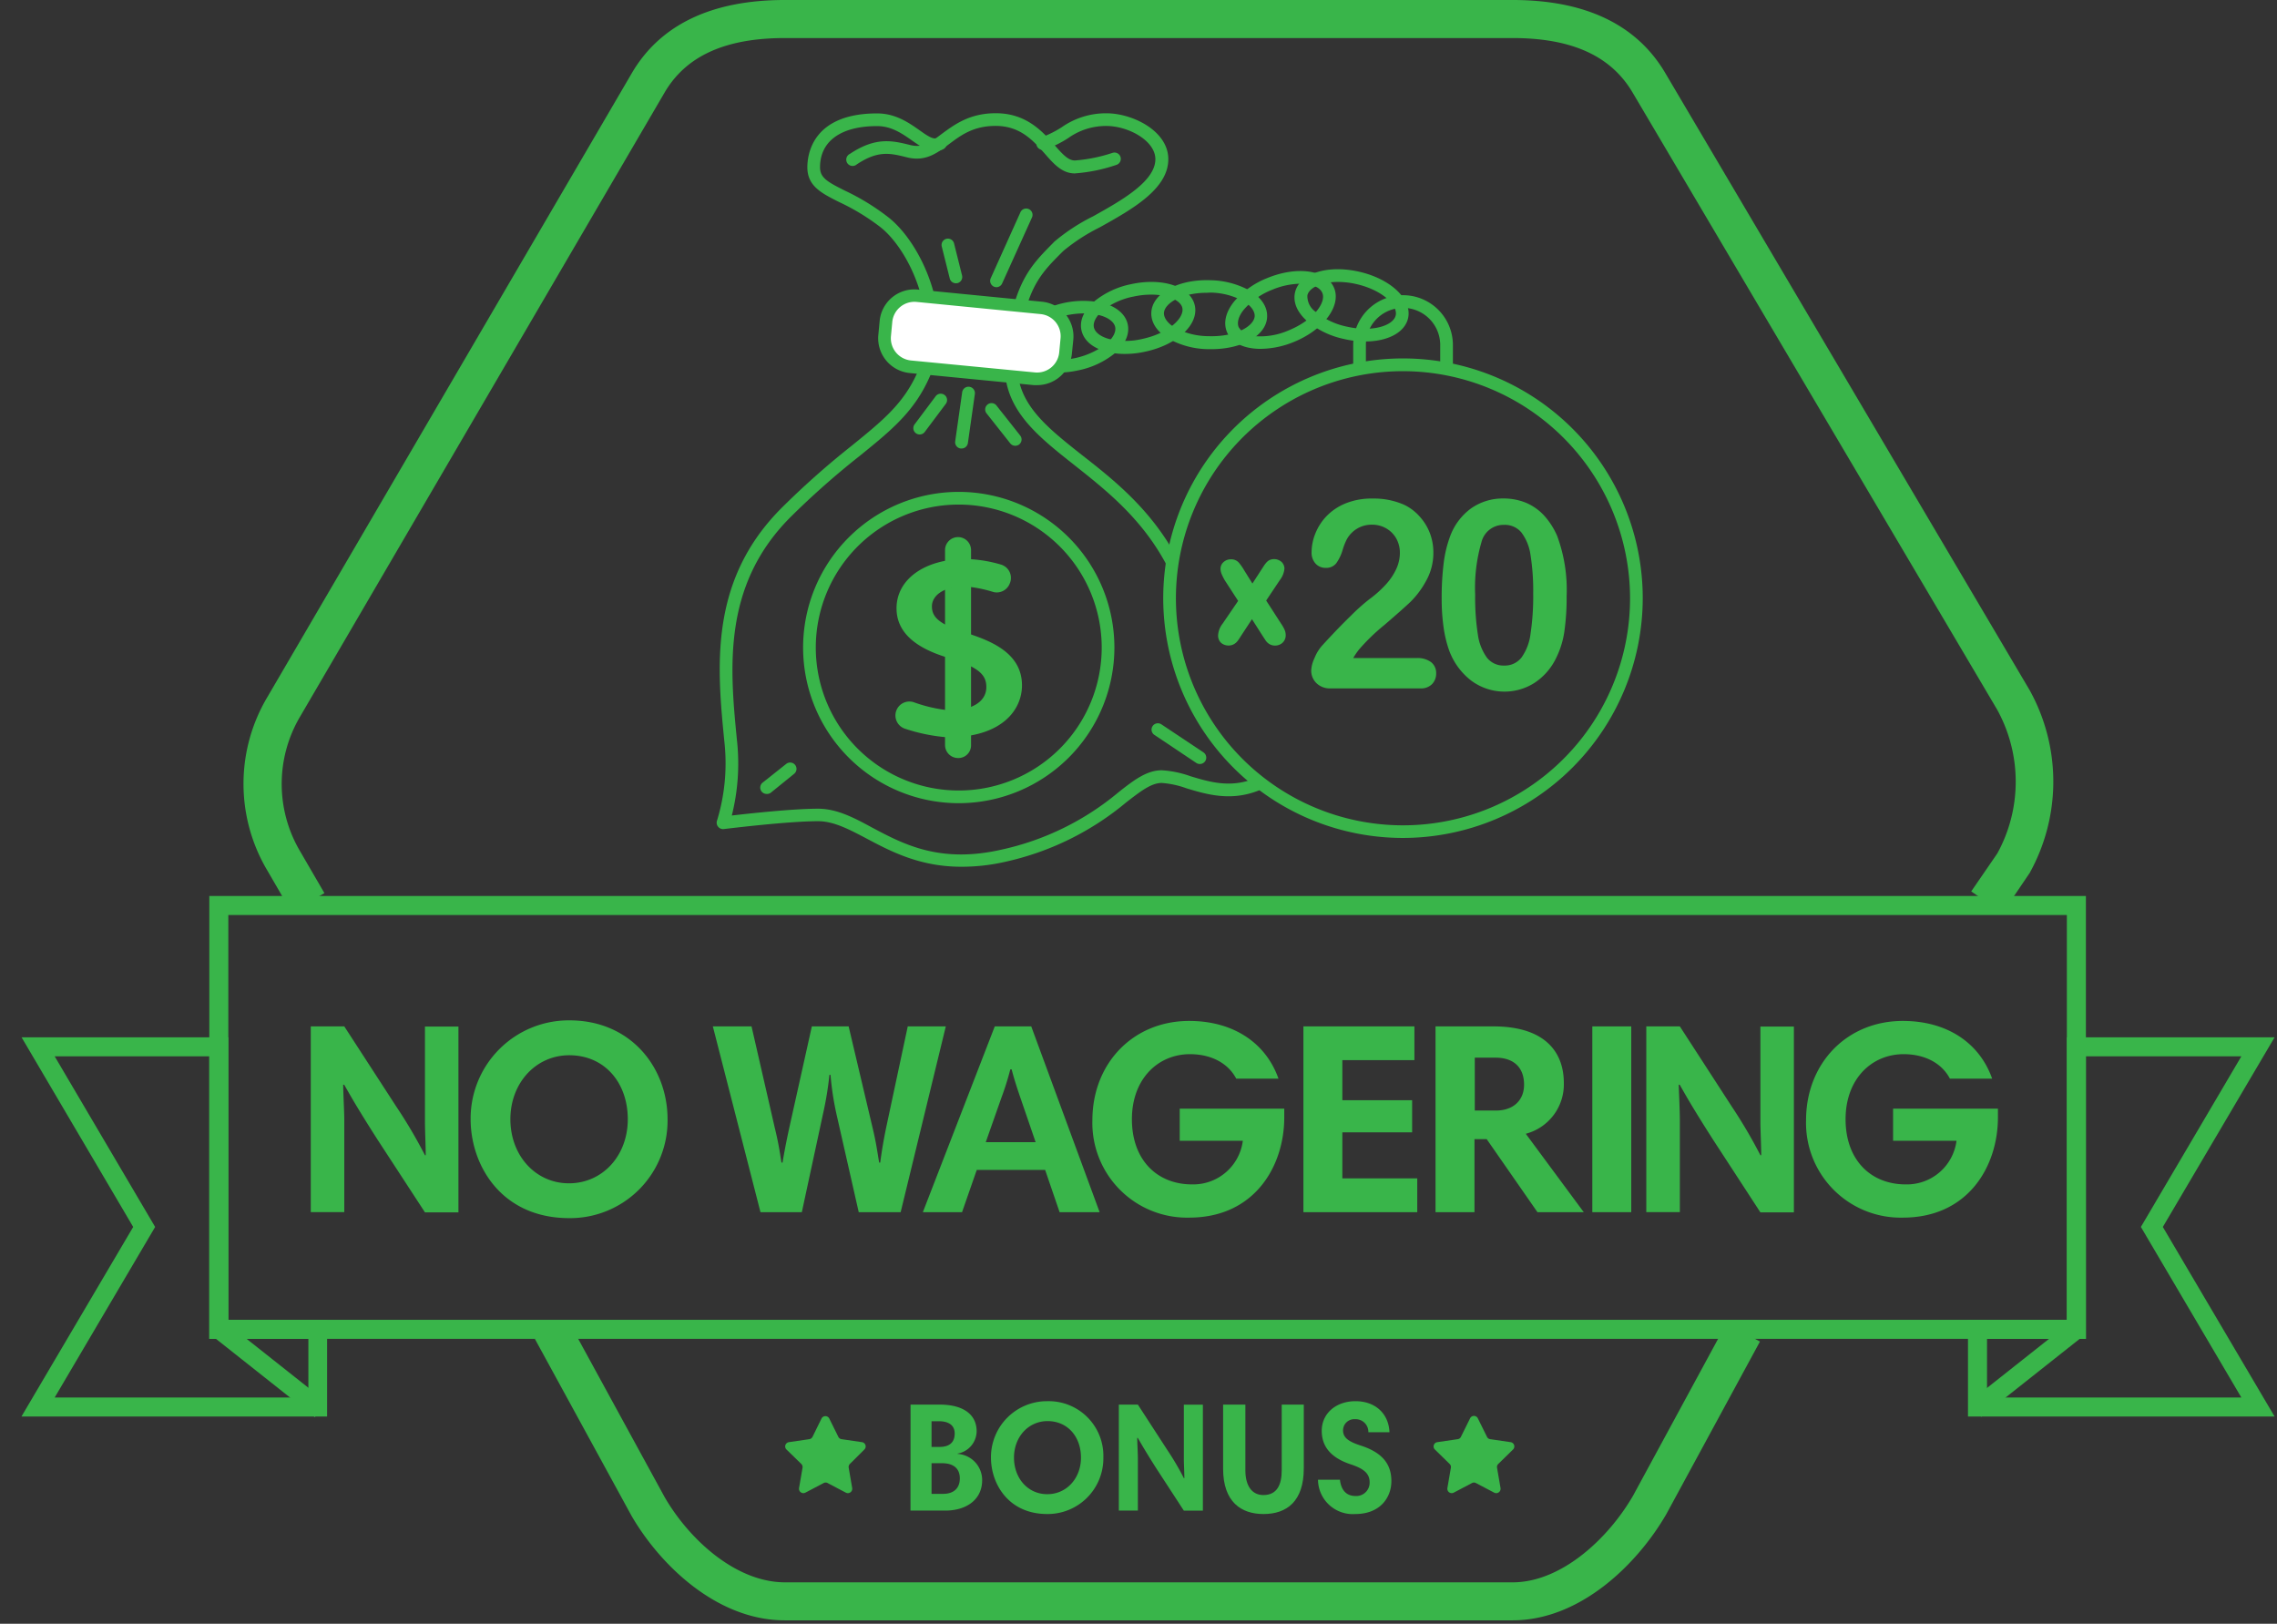 <svg id="Layer_1" data-name="Layer 1" xmlns="http://www.w3.org/2000/svg" viewBox="0 0 359 256"><rect x="0" y="0" width="359" height="256" fill="#333333" stroke="none"/><defs><style>.cls-1{fill:#39b54a;}.cls-2{fill:#fff;}</style></defs><title>501</title><path class="cls-1" d="M238.48,255.46H123.73c-10.81,0-19.79-8.9-24.19-16.53L84.33,211.09l5.26-2.88L104.77,236c3.85,6.68,11.23,13.47,19,13.47H238.48c7.67,0,15.07-6.87,19-13.67l14.72-27.15,5.28,2.86-14.77,27.22C258.23,246.48,249.23,255.46,238.48,255.46Zm77.26-111.53-4.95-3.39,4.12-6a23.5,23.5,0,0,0-.06-22.71L257.49,14.74c-3.4-5.89-9.61-8.74-19-8.74H123.73c-9.41,0-15.63,2.84-19,8.68L47.35,112.92a20.87,20.87,0,0,0,0,21.35l3.8,6.54-5.19,3-3.8-6.55a26.73,26.73,0,0,1,0-27.37L99.54,11.66C104,3.93,112.15,0,123.73,0H238.48c11.57,0,19.71,3.94,24.19,11.71L320,108.81a29.71,29.71,0,0,1,0,28.83l-.13.19Z"/><path class="cls-1" d="M51.57,223.33H3.38L21,193.44l-17.6-29.9H36v44.54H51.57Zm-42.95-3h40v-9.25H33V166.54H8.62l15.84,26.9Z"/><rect class="cls-1" x="40.89" y="205.31" width="3" height="20.88" transform="translate(-153.08 115.08) rotate(-51.63)"/><path class="cls-1" d="M358.62,223.33H310.28V208.08h15.59V163.54h32.75L341,193.44Zm-45.34-3h40.1l-15.84-26.89,15.84-26.9H328.87v44.54H313.28Z"/><rect class="cls-1" x="309.17" y="214.25" width="20.88" height="3" transform="translate(-64.9 244.9) rotate(-38.36)"/><path class="cls-1" d="M328.87,211.08H33V141.26H328.87ZM36,208.08H325.87V144.26H36Z"/><path class="cls-1" d="M130.73,223.61l1.44,2.91a.66.66,0,0,0,.52.38l3.21.47a.68.68,0,0,1,.38,1.16L134,230.8a.68.68,0,0,0-.19.61l.55,3.2a.69.69,0,0,1-1,.72l-2.87-1.51a.66.66,0,0,0-.64,0l-2.87,1.51a.69.69,0,0,1-1-.72l.55-3.2a.69.69,0,0,0-.2-.61L124,228.53a.68.68,0,0,1,.38-1.16l3.21-.47a.68.68,0,0,0,.52-.38l1.43-2.91A.69.69,0,0,1,130.73,223.61Z"/><path class="cls-1" d="M233,223.61l1.44,2.91a.66.66,0,0,0,.52.38l3.21.47a.68.68,0,0,1,.38,1.16l-2.32,2.27a.66.66,0,0,0-.2.61l.55,3.2a.69.69,0,0,1-1,.72l-2.87-1.51a.66.66,0,0,0-.64,0l-2.87,1.51a.69.69,0,0,1-1-.72l.55-3.2a.66.66,0,0,0-.2-.61l-2.32-2.27a.68.68,0,0,1,.38-1.16l3.21-.47a.66.66,0,0,0,.52-.38l1.44-2.91A.68.68,0,0,1,233,223.61Z"/><path class="cls-1" d="M143.56,221.45h4.63c3.46,0,5.79,1.4,5.79,4.22a3.62,3.62,0,0,1-3,3.5v.05a4.13,4.13,0,0,1,3.87,4.14c0,3.09-2.5,4.8-5.83,4.8h-5.47Zm4.46,2.62h-1.15v4.05h1.27c1.65,0,2.38-.81,2.38-2.11S149.59,224.07,148,224.07Zm.52,6.62h-1.67v4.83h1.81c1.72,0,2.65-.91,2.65-2.45S150.33,230.69,148.54,230.69Z"/><path class="cls-1" d="M165.14,220.91a8.62,8.62,0,0,1,8.82,8.9,8.78,8.78,0,0,1-8.85,8.89c-6.13,0-8.87-4.78-8.87-8.89A8.83,8.83,0,0,1,165.14,220.91Zm0,14.66c3,0,5.29-2.48,5.29-5.76s-2.08-5.76-5.27-5.76c-3,0-5.29,2.47-5.29,5.76S162.1,235.57,165.09,235.57Z"/><path class="cls-1" d="M179.3,226.69c0,.79.1,2.41.1,3.17v8.3h-3V221.45h3l4.66,7.18a43.4,43.4,0,0,1,2.59,4.41h.08c0-.83-.08-2.28-.08-3v-8.58h3v16.71h-3l-4.26-6.54c-1.91-3-2.5-4.07-3-4.93Z"/><path class="cls-1" d="M192.84,231.55v-10.1h3.51v10.37c0,2.45,1.05,3.89,2.84,3.89,2.2,0,2.89-1.71,2.89-3.89V221.45h3.48V231.5c0,5.17-2.65,7.2-6.35,7.2C195.71,238.7,192.84,236.82,192.84,231.55Z"/><path class="cls-1" d="M215.74,225.81a2,2,0,0,0-2.08-2.06,1.77,1.77,0,0,0-1.91,1.79c0,1.25,1.15,1.84,2.89,2.4,3.43,1.13,4.73,3,4.73,5.57s-1.76,5.19-5.69,5.19a5.48,5.48,0,0,1-5.88-5.41h3.46c.17,1.54.93,2.57,2.47,2.57a2.1,2.1,0,0,0,2.21-2.16c0-1.39-.91-2.15-3-2.84-3.33-1.1-4.55-3-4.55-5.27,0-2.84,2.35-4.68,5.31-4.68,3.19,0,5.25,2,5.37,4.9Z"/><path class="cls-1" d="M54.11,171c0,1.37.17,4.21.17,5.54v14.56H49V161.82h5.28l8.16,12.58A77.57,77.57,0,0,1,67,182.13h.12c0-1.46-.12-4-.12-5.28v-15h5.28v29.29H67l-7.48-11.47c-3.35-5.24-4.38-7.13-5.24-8.63Z"/><path class="cls-1" d="M89.79,160.87c9.66,0,15.46,7.43,15.46,15.59a15.37,15.37,0,0,1-15.5,15.59c-10.74,0-15.55-8.37-15.55-15.59A15.48,15.48,0,0,1,89.79,160.87Zm-.09,25.69c5.29,0,9.28-4.34,9.28-10.1s-3.65-10.09-9.23-10.09c-5.24,0-9.28,4.34-9.28,10.09S84.46,186.56,89.7,186.56Z"/><path class="cls-1" d="M131.89,175.69a46.57,46.57,0,0,1-.95-6.23h-.17a52.24,52.24,0,0,1-1,6.1l-3.35,15.55H119.9l-7.51-29.29h6.1l3.65,15.93c.69,2.83.81,4,1.07,5.54h.17c.3-1.85.73-4,1.16-5.93L128,161.82h5.8l3.74,15.84c.6,2.45.77,3.87,1.07,5.63h.17c.26-2,.6-3.91.95-5.58l3.39-15.89h6L142,191.11h-6.61Z"/><path class="cls-1" d="M156.84,161.82h5.75l10.78,29.29h-6.31l-2.28-6.66H154l-2.32,6.66h-6.18Zm-1.42,18.25h7.86l-2.4-7c-.56-1.63-1-3-1.38-4.47h-.21a45.15,45.15,0,0,1-1.42,4.51Z"/><path class="cls-1" d="M202.48,174.79v1.41c0,7.56-4.6,15.77-15,15.77a14.93,14.93,0,0,1-15.25-15.34c0-9.06,6.49-15.67,15.25-15.67,7,0,12.11,3.48,14.09,9.1h-6.66c-1.29-2.45-3.95-3.86-7.3-3.86-5,0-9.15,3.86-9.15,10.26s3.95,10.27,9.49,10.27a7.88,7.88,0,0,0,8-6.88H186v-5.06Z"/><path class="cls-1" d="M223,167.14H211.64v6.32h11v5.06h-11v7.26h11.81v5.33H205.5V161.82H223Z"/><path class="cls-1" d="M249.7,191.11h-7.3l-8-11.51h-1.93v11.51h-6.14V161.82h9.1c8.25,0,11.13,4.12,11.13,8.93a8.05,8.05,0,0,1-6,8Zm-13.92-24.36h-3.26v8.34h3.31c2.79,0,4.46-1.63,4.46-4.08C240.29,168.34,238.71,166.75,235.78,166.75Z"/><path class="cls-1" d="M251.05,161.82h6.14v29.29h-6.14Z"/><path class="cls-1" d="M264.67,171c.05,1.37.18,4.21.18,5.54v14.56h-5.29V161.82h5.29L273,174.4a78.86,78.86,0,0,1,4.55,7.73h.13c0-1.46-.13-4-.13-5.28v-15h5.28v29.29h-5.28l-7.47-11.47c-3.35-5.24-4.38-7.13-5.24-8.63Z"/><path class="cls-1" d="M315,174.79v1.41c0,7.56-4.6,15.77-15,15.77a14.93,14.93,0,0,1-15.25-15.34c0-9.06,6.49-15.67,15.25-15.67,7,0,12.11,3.48,14.09,9.1h-6.66c-1.29-2.45-3.95-3.86-7.3-3.86-5,0-9.15,3.86-9.15,10.26s3.95,10.27,9.49,10.27a7.88,7.88,0,0,0,8-6.88h-10v-5.06Z"/><path class="cls-1" d="M184.75,89.5a1,1,0,0,1-.88-.53c-3.87-7.26-9.52-11.72-14.49-15.65-6.25-4.94-11.65-9.2-10.91-17.14C159.53,44.81,162.39,42,166,38.34l.23-.24a30.44,30.44,0,0,1,6.12-4c4.37-2.44,9.81-5.47,9.81-9,0-2.9-4.23-5.24-7.74-5.24a10.23,10.23,0,0,0-6,1.91,16.73,16.73,0,0,1-3.62,1.78,1,1,0,1,1-.63-1.89,15.85,15.85,0,0,0,3.22-1.6,12.14,12.14,0,0,1,7.07-2.2c4.07,0,9.74,2.76,9.74,7.24,0,4.72-5.76,7.93-10.84,10.76a29.35,29.35,0,0,0-5.67,3.67l-.24.23c-3.59,3.59-6,6-7,16.61-.63,6.86,4.13,10.62,10.16,15.39,5.13,4,10.94,8.65,15,16.28a1,1,0,0,1-.88,1.47Z"/><path class="cls-1" d="M151.55,136.65c-6.52,0-11.09-2.41-14.93-4.45-2.78-1.46-5.17-2.73-7.65-2.73-4.87,0-14.75,1.23-14.85,1.24a1,1,0,0,1-.9-.37,1,1,0,0,1-.16-1,30.94,30.94,0,0,0,1.19-12c-1.2-12-2.57-25.72,9-37.28a130.63,130.63,0,0,1,11-9.76c5-4.06,8.33-6.74,10.55-11.93,3.46-8.08-1.21-18.73-5.94-22.52a34.73,34.73,0,0,0-6.57-4c-2.81-1.41-5-2.53-5-5.48,0-2,.79-8.49,11-8.49,2.91,0,5,1.47,6.68,2.65,1.4,1,2.22,1.52,2.85,1.2a1,1,0,1,1,.9,1.79c-1.73.86-3.34-.26-4.9-1.35s-3.25-2.29-5.53-2.29c-5.7,0-9,2.37-9,6.49,0,1.65,1.13,2.29,3.93,3.69a36.43,36.43,0,0,1,6.92,4.26c5.34,4.27,10.41,15.8,6.53,24.87-2.42,5.64-6.08,8.6-11.13,12.69a127.82,127.82,0,0,0-10.88,9.62c-10.9,10.89-9.58,24.06-8.42,35.68a33.59,33.59,0,0,1-.86,11.39c3-.34,9.71-1.07,13.59-1.07,3,0,5.7,1.44,8.58,3,5,2.66,10.74,5.67,20.45,3.43a43,43,0,0,0,18.32-9c2.52-2,4.52-3.49,6.85-3.49a16.28,16.28,0,0,1,4.5.93c2.94.89,6.28,1.91,10.09.38a1,1,0,0,1,1.3.56,1,1,0,0,1-.56,1.3c-4.46,1.79-8.32.61-11.42-.32a14.51,14.51,0,0,0-3.91-.85c-1.65,0-3.32,1.29-5.63,3.08a44.72,44.72,0,0,1-19.09,9.36A30.77,30.77,0,0,1,151.55,136.65Z"/><path class="cls-1" d="M166.77,58.75a11.27,11.27,0,0,1-3.15-.41c-2-.6-3.36-1.77-3.69-3.3h0c-.34-1.53.36-3.15,2-4.55a14.42,14.42,0,0,1,12.18-2.67c2,.6,3.36,1.77,3.69,3.3s-.36,3.15-2,4.55A13.34,13.34,0,0,1,170,58.39,15.33,15.33,0,0,1,166.77,58.75Zm4.17-9.34a13.46,13.46,0,0,0-2.83.31A11.17,11.17,0,0,0,163.22,52c-1,.89-1.51,1.84-1.34,2.61h0c.17.77,1,1.43,2.3,1.81a12.41,12.41,0,0,0,10.31-2.26c1-.89,1.5-1.84,1.33-2.61s-1-1.43-2.3-1.81A9.49,9.49,0,0,0,170.94,49.41Z"/><path class="cls-1" d="M177.35,55.8a11.19,11.19,0,0,1-3.14-.42c-2.05-.6-3.36-1.77-3.7-3.3s.37-3.15,2-4.55a13.34,13.34,0,0,1,5.78-2.72c5-1.1,9.44.38,10.09,3.36s-2.75,6.17-7.76,7.26A14.73,14.73,0,0,1,177.35,55.8Zm4.17-9.35a13.14,13.14,0,0,0-2.82.31A11.27,11.27,0,0,0,173.8,49c-1,.89-1.5,1.84-1.33,2.61h0c.17.77,1,1.43,2.3,1.81a11.28,11.28,0,0,0,5.4,0c4.11-.9,6.59-3.3,6.24-4.89C186.15,47.39,184.22,46.45,181.52,46.45Z"/><path class="cls-1" d="M191,55.05h-.53a13.21,13.21,0,0,1-6.18-1.62c-1.84-1.08-2.82-2.54-2.77-4.11.09-3.05,4.2-5.32,9.3-5.14a13.37,13.37,0,0,1,6.19,1.62c1.83,1.08,2.82,2.54,2.77,4.11C199.72,52.84,195.91,55.05,191,55.05Zm-.71-8.89c-4,0-6.72,1.65-6.78,3.22,0,.79.63,1.63,1.79,2.32A11.26,11.26,0,0,0,190.58,53c4.22.13,7.19-1.58,7.24-3.2,0-.79-.63-1.64-1.79-2.32a11.1,11.1,0,0,0-5.23-1.35Z"/><path class="cls-1" d="M198.72,55a9.2,9.2,0,0,1-1.07-.06c-2.12-.23-3.62-1.16-4.21-2.61s-.19-3.16,1.16-4.82a13.37,13.37,0,0,1,5.22-3.68c4.75-1.94,9.36-1.25,10.52,1.57S208.69,52,204,53.91A14.15,14.15,0,0,1,198.72,55Zm6.33-10.27a12,12,0,0,0-4.47.95,11.31,11.31,0,0,0-4.43,3.09c-.85,1-1.16,2.07-.86,2.8h0A3,3,0,0,0,197.87,53a11.18,11.18,0,0,0,5.32-.92c3.89-1.59,5.92-4.38,5.3-5.88C208.13,45.29,206.83,44.74,205.05,44.74Z"/><path class="cls-1" d="M215.24,53.84a14.86,14.86,0,0,1-3.36-.4,13.21,13.21,0,0,1-5.76-2.78c-1.6-1.41-2.29-3-1.94-4.56h0c.69-3,5.13-4.4,10.12-3.26s8.38,4.37,7.7,7.34C221.47,52.46,218.74,53.83,215.24,53.84Zm-4.31-9.39c-2.64,0-4.52.92-4.8,2.1h0a3,3,0,0,0,1.31,2.62,11.28,11.28,0,0,0,4.88,2.32c4.1.94,7.36-.17,7.73-1.76s-2.09-4-6.19-4.94A13.07,13.07,0,0,0,210.93,44.45Zm-5.77,1.87h0Z"/><path class="cls-1" d="M169.45,27.34c-2,0-3.34-1.52-4.74-3.13-1.79-2-3.81-4.36-7.74-4.36-3.51,0-5.47,1.47-7.36,2.89s-3.72,2.79-6.6,2.07c-2.64-.66-4.56-1.14-7.93,1.11A1,1,0,1,1,134,24.26c4.11-2.74,6.74-2.08,9.53-1.39,2,.49,3.2-.44,4.91-1.73,2-1.46,4.38-3.29,8.56-3.29,4.84,0,7.39,2.92,9.24,5,1.33,1.52,2.19,2.45,3.24,2.45a24.61,24.61,0,0,0,5.92-1.2,1,1,0,0,1,1.26.63A1,1,0,0,1,176,26,26.22,26.22,0,0,1,169.45,27.34Z"/><rect class="cls-2" x="139.51" y="47.54" width="28.69" height="11.23" rx="4.5" ry="4.5" transform="translate(5.91 -14.73) rotate(5.59)"/><path class="cls-1" d="M163.55,60.72a4.89,4.89,0,0,1-.54,0h0l-19.6-1.91a5.51,5.51,0,0,1-4.93-6l.21-2.22a5.5,5.5,0,0,1,6-4.94l19.6,1.92a5.49,5.49,0,0,1,4.93,6L169,55.75A5.51,5.51,0,0,1,163.55,60.72Zm-.35-2A3.51,3.51,0,0,0,167,55.56l.21-2.21a3.5,3.5,0,0,0-3.14-3.83L144.51,47.6a3.51,3.51,0,0,0-3.83,3.15L140.47,53a3.52,3.52,0,0,0,3.14,3.83Z"/><path class="cls-1" d="M228.07,58.52a1,1,0,0,1-1-1V54.4a5.86,5.86,0,1,0-11.72,0v3.12a1,1,0,1,1-2,0V54.4a7.86,7.86,0,1,1,15.72,0v3.12A1,1,0,0,1,228.07,58.52Z"/><path class="cls-1" d="M221.21,132.11A37.8,37.8,0,1,1,259,94.31,37.85,37.85,0,0,1,221.21,132.11Zm0-73.59A35.8,35.8,0,1,0,257,94.31,35.84,35.84,0,0,0,221.21,58.52Z"/><path class="cls-1" d="M189.17,120.45a1,1,0,0,1-.55-.16L182,115.86a1,1,0,0,1-.28-1.38,1,1,0,0,1,1.39-.28l6.63,4.42a1,1,0,0,1-.56,1.83Z"/><path class="cls-1" d="M150.74,44.66a1,1,0,0,1-1-.76l-1.25-5a1,1,0,1,1,1.94-.48l1.25,5a1,1,0,0,1-.73,1.22Z"/><path class="cls-1" d="M157.11,45.28a1,1,0,0,1-.41-.09,1,1,0,0,1-.5-1.32l4.71-10.46a1,1,0,0,1,1.82.82L158,44.69A1,1,0,0,1,157.11,45.28Z"/><path class="cls-1" d="M145,68.5a1,1,0,0,1-.6-.2,1,1,0,0,1-.2-1.4l3.32-4.43a1,1,0,0,1,1.6,1.2l-3.32,4.43A1,1,0,0,1,145,68.5Z"/><path class="cls-1" d="M160.07,70.28a1,1,0,0,1-.79-.38l-3.69-4.67A1,1,0,1,1,157.16,64l3.69,4.67a1,1,0,0,1-.16,1.4A1,1,0,0,1,160.07,70.28Z"/><path class="cls-1" d="M151.59,70.71h-.14a1,1,0,0,1-.85-1.13l1.1-7.74a1,1,0,1,1,2,.28l-1.1,7.74A1,1,0,0,1,151.59,70.71Z"/><path class="cls-1" d="M151.16,126.63a24.54,24.54,0,1,1,24.54-24.54A24.56,24.56,0,0,1,151.16,126.63Zm0-47.08a22.54,22.54,0,1,0,22.54,22.54A22.56,22.56,0,0,0,151.16,79.55Z"/><path class="cls-1" d="M151,119.51a2.05,2.05,0,0,1-2-2.06V86.73a2.05,2.05,0,0,1,4.1,0v30.72A2,2,0,0,1,151,119.51Z"/><path class="cls-1" d="M152.63,99.88c-4.32-1.38-5.7-2.42-5.7-4.28,0-1.59,1.65-3.19,5.37-3.13a20.57,20.57,0,0,1,4.36.88A2.2,2.2,0,0,0,159.2,92h0a2.19,2.19,0,0,0-1.42-3,21.25,21.25,0,0,0-5.56-.87c-6.4,0-10.87,3.19-10.87,7.77,0,4.9,5,6.93,8.79,8,4.49,1.43,5.37,2.7,5.37,4.43,0,2.26-2.22,3.67-5.8,3.67a23.33,23.33,0,0,1-5.65-1.29,2.2,2.2,0,0,0-2.75,1.34h0a2.2,2.2,0,0,0,1.44,2.86,28.17,28.17,0,0,0,6.68,1.34c8.64,0,11.7-4.41,11.7-8.19C161.13,103.26,156.84,101.23,152.63,99.88Z"/><path class="cls-1" d="M120.88,125.17a1,1,0,0,1-.63-1.79l3.68-2.92a1,1,0,1,1,1.25,1.56L121.5,125A1,1,0,0,1,120.88,125.17Z"/><path class="cls-1" d="M202.5,99.22a6.26,6.26,0,0,0-.54-.93l-2.33-3.61,2.15-3.22a3.47,3.47,0,0,0,.73-1.81,1.47,1.47,0,0,0-.47-1.07,1.79,1.79,0,0,0-1.84-.3,1.73,1.73,0,0,0-.53.4,4.81,4.81,0,0,0-.39.51L197.46,92l-1.33-2.14a7.92,7.92,0,0,0-.85-1.2,1.61,1.61,0,0,0-1.21-.48,1.67,1.67,0,0,0-1.14.42,1.39,1.39,0,0,0-.5,1.05,2.28,2.28,0,0,0,.21.93,8,8,0,0,0,.52,1l2.05,3.16-2.46,3.6h0a3.29,3.29,0,0,0-.7,1.8,1.57,1.57,0,0,0,.47,1.21,1.83,1.83,0,0,0,1.86.29,1.72,1.72,0,0,0,.55-.37,2.41,2.41,0,0,0,.33-.4c.08-.11.21-.31.38-.58l1.75-2.67,1.64,2.57.55.84a1.9,1.9,0,0,0,.57.52,1.67,1.67,0,0,0,.88.23,1.73,1.73,0,0,0,.85-.21,1.51,1.51,0,0,0,.61-.59,1.55,1.55,0,0,0,.22-.82A2.1,2.1,0,0,0,202.5,99.22Z"/><path class="cls-1" d="M213.35,103.75h10a3.55,3.55,0,0,1,2.29.65,2.17,2.17,0,0,1,.79,1.76,2.38,2.38,0,0,1-.63,1.68,2.42,2.42,0,0,1-1.89.69H209.79a3,3,0,0,1-2.25-.84,2.75,2.75,0,0,1-.81-2,5.16,5.16,0,0,1,.52-1.94,6.73,6.73,0,0,1,1.13-1.89q2.56-2.81,4.62-4.8a30.61,30.61,0,0,1,2.94-2.62,17.28,17.28,0,0,0,2.63-2.37,9.52,9.52,0,0,0,1.6-2.43,6.09,6.09,0,0,0,.54-2.44,4.59,4.59,0,0,0-.58-2.32,4.21,4.21,0,0,0-1.6-1.59,4.4,4.4,0,0,0-2.2-.57,4.45,4.45,0,0,0-4,2.33,10,10,0,0,0-.65,1.66,7,7,0,0,1-1,2.09,2,2,0,0,1-1.66.73,2.1,2.1,0,0,1-1.6-.67,2.53,2.53,0,0,1-.63-1.82,7.92,7.92,0,0,1,.59-2.92,8.53,8.53,0,0,1,1.78-2.76,8.74,8.74,0,0,1,3-2,10.91,10.91,0,0,1,4.26-.76,11.78,11.78,0,0,1,5,1,7.7,7.7,0,0,1,2.36,1.78A8.34,8.34,0,0,1,225.42,84a8.55,8.55,0,0,1,.57,3.09,9,9,0,0,1-1.19,4.57,14,14,0,0,1-2.41,3.22q-1.23,1.17-4.13,3.66a31.48,31.48,0,0,0-4,3.87A12,12,0,0,0,213.35,103.75Z"/><path class="cls-1" d="M247,94a37.52,37.52,0,0,1-.38,5.72,13.88,13.88,0,0,1-1.43,4.33,9.69,9.69,0,0,1-3.38,3.69,8.81,8.81,0,0,1-9.86-.44,10.63,10.63,0,0,1-3.5-4.83,18.8,18.8,0,0,1-.87-3.72,31.87,31.87,0,0,1-.28-4.41,43.66,43.66,0,0,1,.31-5.51,18.68,18.68,0,0,1,1-4.22,9.51,9.51,0,0,1,3.3-4.44A8.7,8.7,0,0,1,237,78.59a9.27,9.27,0,0,1,3.6.68,8.26,8.26,0,0,1,2.84,2,11.65,11.65,0,0,1,2.07,3.23A24.48,24.48,0,0,1,247,94Zm-5.27-.41a35.86,35.86,0,0,0-.42-6.07,7.7,7.7,0,0,0-1.43-3.56,3.39,3.39,0,0,0-2.77-1.21,3.58,3.58,0,0,0-3.53,2.7,25.75,25.75,0,0,0-1,8.31A37.84,37.84,0,0,0,233,100a8.13,8.13,0,0,0,1.43,3.68,3.29,3.29,0,0,0,2.71,1.25,3.32,3.32,0,0,0,2.77-1.3,8.16,8.16,0,0,0,1.4-3.71A39.67,39.67,0,0,0,241.73,93.55Z"/></svg>